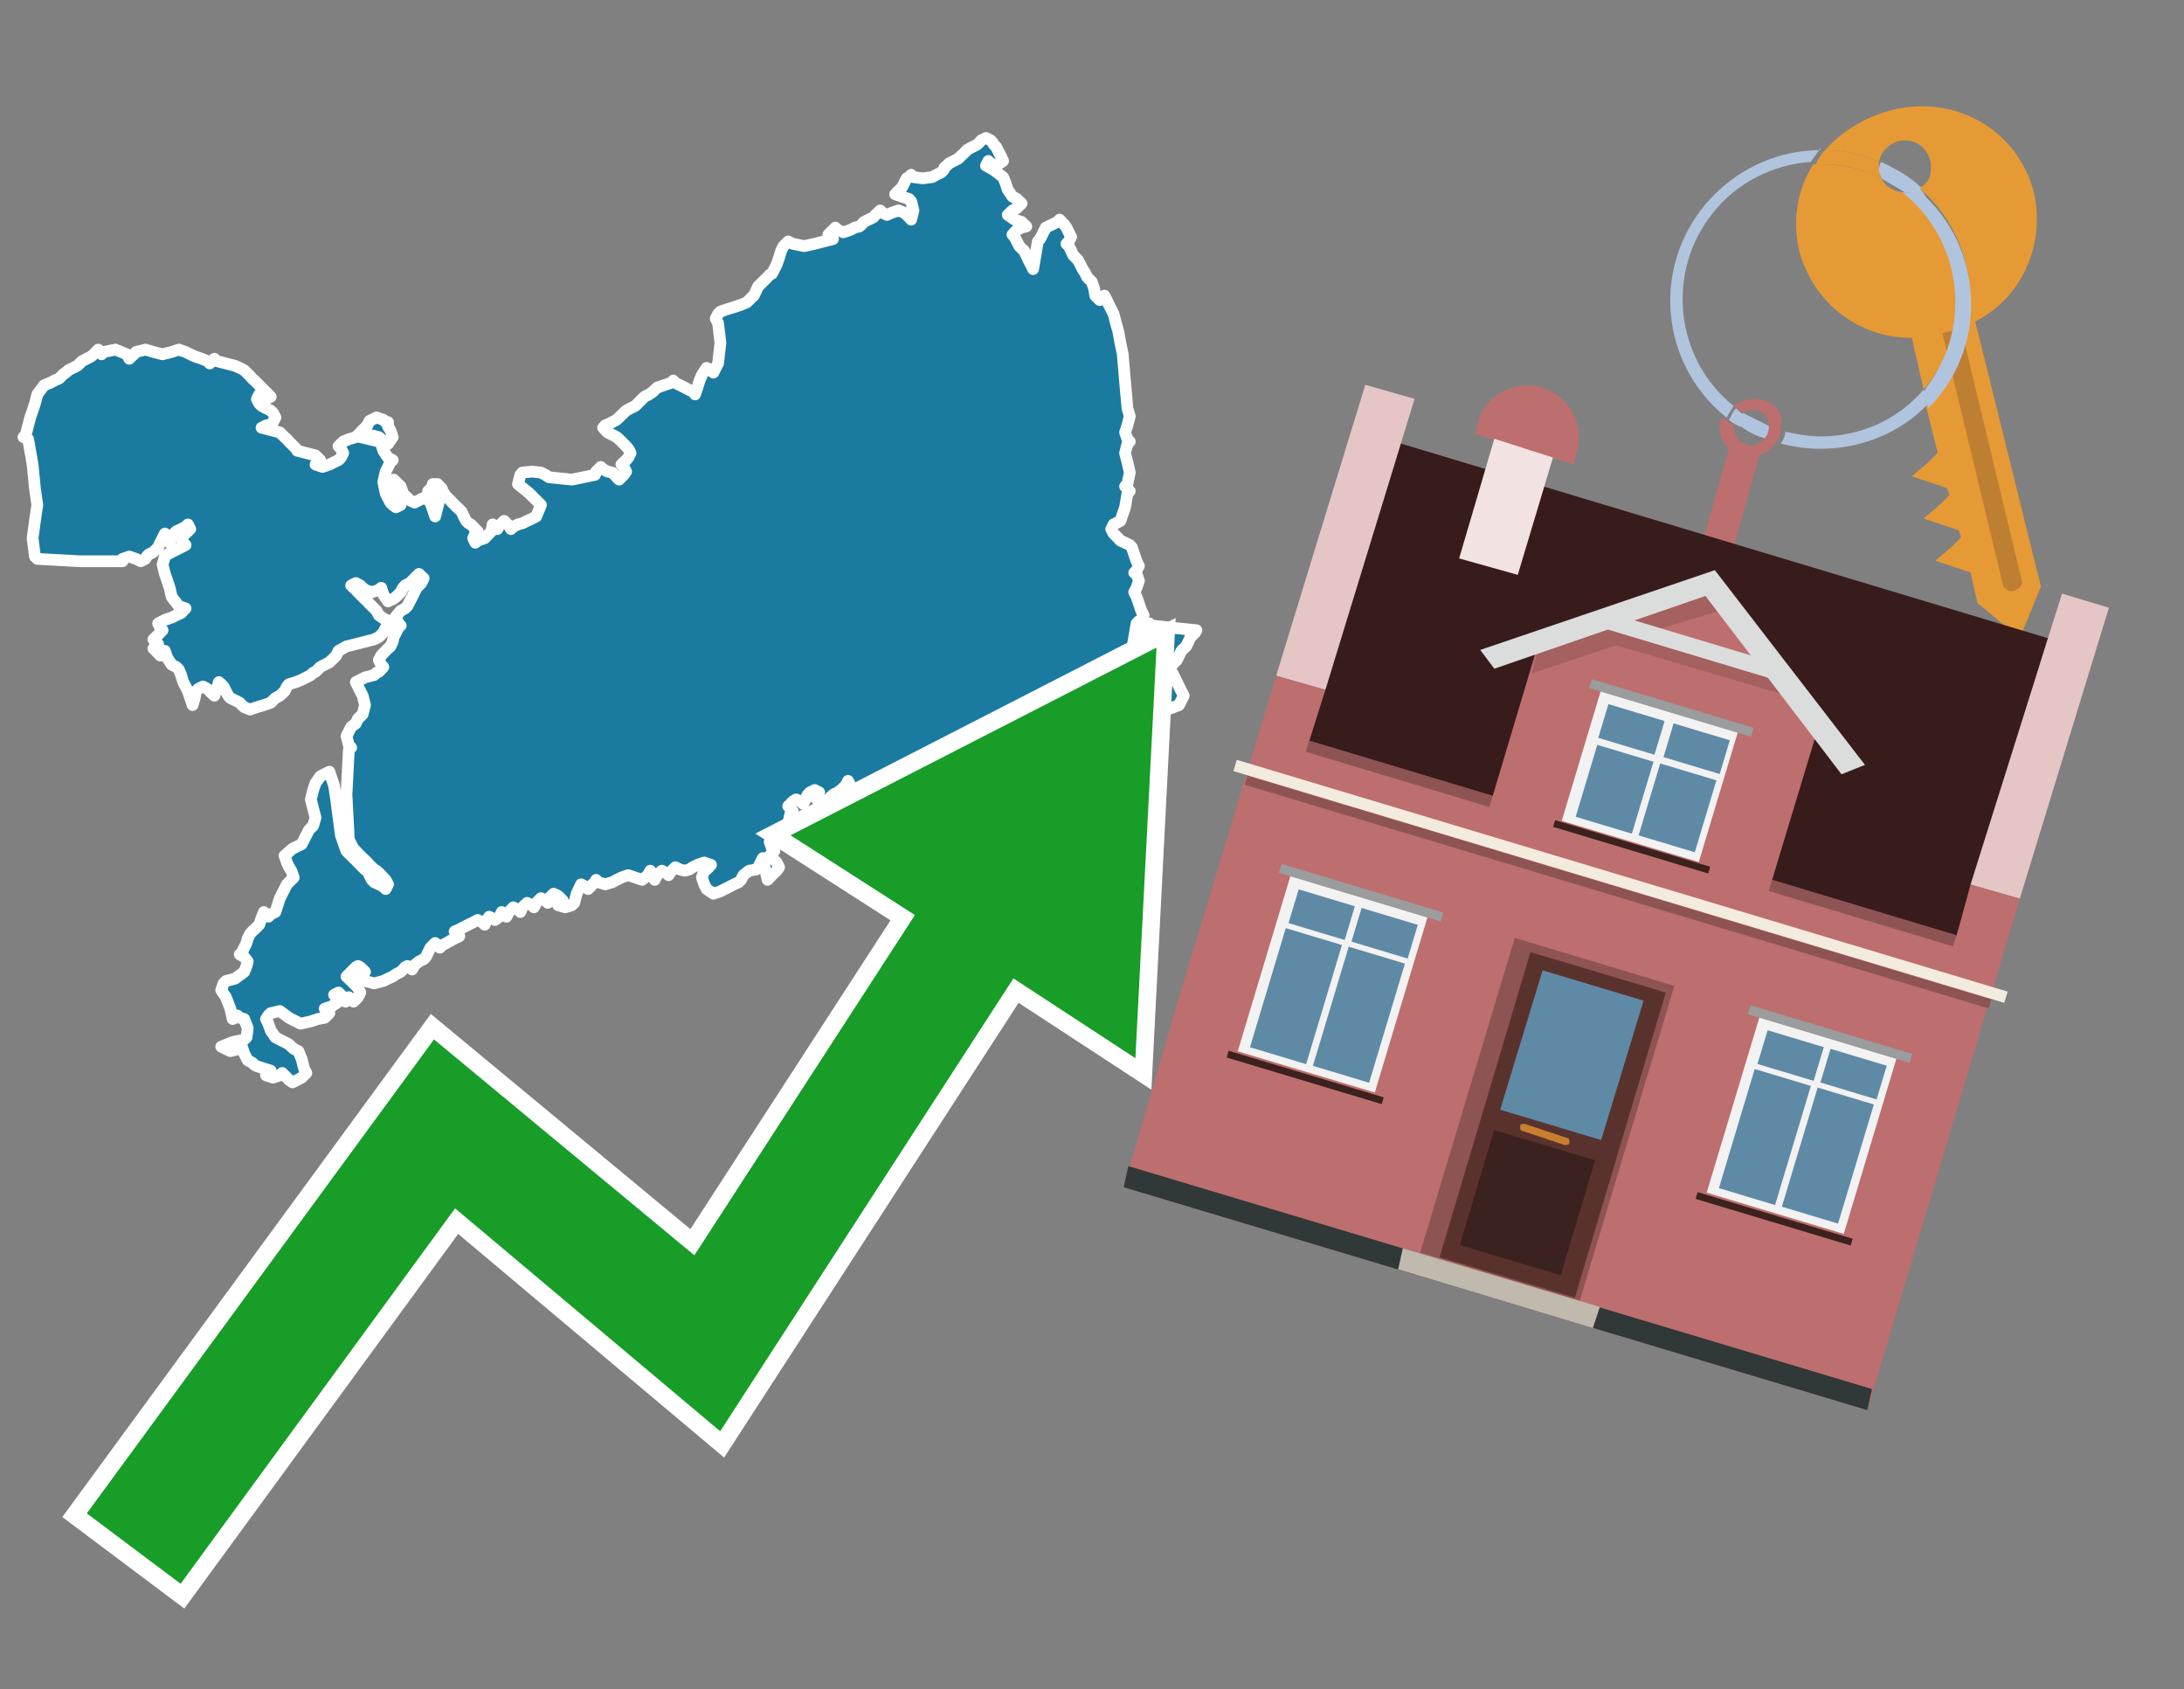 <?xml version="1.0" encoding="utf-8"?>
<!-- Generator: Adobe Illustrator 26.0.3, SVG Export Plug-In . SVG Version: 6.00 Build 0)  -->
<svg version="1.1" id="Text" xmlns="http://www.w3.org/2000/svg" xmlns:xlink="http://www.w3.org/1999/xlink" x="0px" y="0px"
	 width="93.1px" height="72px" viewBox="0 0 93.1 72" style="enable-background:new 0 0 93.1 72;" xml:space="preserve">
<rect x="0" y="0" width="93.1" height="72" fill="#808080" stroke="none"/>
<style type="text/css">
	.st0{fill:#1B7AA0;stroke:#FFFFFF;stroke-width:0.5;stroke-linejoin:round;}
	.st1{fill:none;stroke:#FFFFFF;stroke-width:1.5;stroke-miterlimit:10;}
	.st2{fill:#179D28;}
	.st3{fill:#E69A35;}
	.st4{fill:#B0C4DE;}
	.st5{fill:#BD6E6E;}
	.st6{fill:#BF7F32;}
	.st7{fill-rule:evenodd;clip-rule:evenodd;fill:#381B1B;}
	.st8{fill-rule:evenodd;clip-rule:evenodd;fill:#E5C5C5;}
	.st9{fill-rule:evenodd;clip-rule:evenodd;fill:#BD6E6E;}
	.st10{fill-rule:evenodd;clip-rule:evenodd;fill:#303838;}
	.st11{fill-rule:evenodd;clip-rule:evenodd;fill:#8E5353;}
	.st12{fill-rule:evenodd;clip-rule:evenodd;fill:#F3ECDE;}
	.st13{fill-rule:evenodd;clip-rule:evenodd;fill:#F2E2E2;}
	.st14{fill-rule:evenodd;clip-rule:evenodd;fill:#C0B9AD;}
	.st15{fill:#5A322D;}
	.st16{fill:#5F8AA5;}
	.st17{fill:#3C221E;}
	.st18{fill:#C87E2C;}
	.st19{opacity:0.5;fill-rule:evenodd;clip-rule:evenodd;fill:#8E5353;}
	.st20{fill-rule:evenodd;clip-rule:evenodd;fill:#DBDDDC;}
	.st21{fill-rule:evenodd;clip-rule:evenodd;fill:#F2F2F2;}
	.st22{fill-rule:evenodd;clip-rule:evenodd;fill:#5F8AA5;}
	.st23{fill-rule:evenodd;clip-rule:evenodd;fill:#9B9C9D;}
	.st24{fill-rule:evenodd;clip-rule:evenodd;fill:#3C221E;}
</style>
<path class="st0" d="M3.4,23.92L1.59,23.82L1.49,23.72L1.39,22.94L1.49,22.2L1.59,21.52L1.49,20.83L1.39,19.8L1.2,18.72L1.0,18.63L1.1,18.53L1.2,18.13L1.29,17.79L1.39,17.5L1.49,17.2L1.59,16.81L1.88,16.42L2.13,16.32L2.32,16.22L2.52,16.13L2.62,16.03L2.72,15.93L2.81,15.88L2.91,15.78L3.11,15.68L3.3,15.59L3.4,15.49L3.5,15.39L3.7,15.29L3.89,15.19L3.99,15.1L4.09,15.0L4.19,14.9L4.24,15.0L4.33,15.1L4.43,15.0L4.92,14.9L5.41,15.1L5.51,15.29L5.61,15.19L5.71,15.1L5.8,15.0L6.2,14.9L6.54,15.0L6.93,15.1L7.32,15.0L7.62,14.9L7.91,15.0L8.11,15.1L8.3,15.19L8.6,15.29L8.84,15.39L8.94,15.49L9.04,15.39L9.14,15.29L9.24,15.39L9.63,15.49L10.02,15.59L10.22,15.68L10.41,15.78L10.51,15.88L10.56,15.93L10.66,16.03L10.75,16.13L10.85,16.22L10.95,16.32L11.05,16.42L11.15,16.52L11.25,16.62L11.34,16.71L11.44,16.81L11.54,16.91L11.34,17.01L11.15,16.91L11.05,16.81L10.95,17.01L11.05,17.2L11.15,17.3L11.34,17.4L11.54,17.5L11.64,17.6L11.74,17.79L11.64,17.99L11.54,18.09L11.34,18.13L11.15,18.23L11.54,18.33L11.93,18.43L12.03,18.53L12.13,18.63L12.23,18.72L12.32,18.82L12.42,18.92L12.52,19.02L12.62,19.12L12.67,19.21L13.06,19.31L13.45,19.41L13.55,19.51L13.65,19.61L13.55,19.7L13.45,19.8L13.75,19.9L14.04,19.8L14.24,19.7L14.43,19.61L14.53,19.51L14.63,19.31L14.53,19.12L14.43,19.02L14.53,18.92L14.63,18.82L14.87,18.72L15.17,18.63L15.26,18.53L15.36,18.63L15.75,18.72L16.15,18.82L16.25,18.92L16.34,19.21L16.54,19.51L16.74,19.61L16.64,19.7L16.54,19.9L16.44,20.1L16.34,20.54L16.44,21.03L16.54,21.22L16.64,21.42L16.74,21.52L16.88,21.62L17.08,21.52L16.98,21.42L16.88,21.32L16.78,21.22L16.74,21.03L16.64,20.83L16.54,20.63L16.78,20.44L17.08,20.73L17.18,21.03L17.27,21.13L17.37,21.22L17.47,21.32L17.67,21.42L17.86,21.32L18.06,21.22L18.25,21.32L18.35,21.42L18.45,21.71L18.55,22.01L18.65,21.62L18.75,21.22L18.84,21.13L18.94,21.03L18.99,21.13L19.09,21.22L19.19,21.32L19.28,21.42L19.38,21.52L19.48,21.62L19.58,21.71L19.68,21.81L19.77,22.01L19.87,22.2L19.97,22.3L20.07,22.35L20.17,22.45L20.26,22.55L20.36,22.64L20.26,22.74L20.17,22.94L20.26,23.13L20.36,23.04L20.66,22.94L20.95,22.64L21.0,22.35L21.1,22.45L21.2,22.55L21.29,22.4L21.49,22.2L21.69,22.4L21.78,22.55L21.88,22.45L22.08,22.35L22.27,22.3L22.47,22.2L22.67,22.11L22.86,22.01L23.06,21.52L22.57,21.03L22.08,20.63L22.18,20.24L22.27,20.14L22.67,20.1L23.06,20.14L23.25,20.24L23.4,20.34L24.38,20.44L25.36,20.24L25.41,20.1L25.51,20.0L25.61,19.9L25.71,20.0L25.9,20.1L26.1,20.14L26.2,20.24L26.29,20.34L26.39,20.44L26.49,20.34L26.59,20.24L26.69,20.1L26.59,19.9L26.49,19.8L26.59,19.7L26.69,19.61L26.78,19.51L26.88,19.31L26.78,19.12L26.69,19.02L26.59,18.92L26.49,18.82L26.39,18.72L26.29,18.63L26.1,18.53L25.9,18.43L25.8,18.33L25.71,18.23L25.8,18.13L25.9,18.09L26.1,17.99L26.29,17.89L26.39,17.79L26.49,17.69L26.59,17.6L26.69,17.5L26.88,17.4L27.08,17.3L27.18,17.2L27.27,17.11L27.37,17.01L27.47,16.91L27.67,16.81L27.81,16.71L27.91,16.62L28.01,16.52L28.3,16.42L28.6,16.32L28.7,16.22L28.79,16.32L28.99,16.42L29.19,16.52L29.38,16.62L29.58,16.71L29.63,16.81L29.73,16.52L29.82,16.22L29.92,15.98L30.12,15.68L30.31,15.78L30.41,15.88L30.51,15.68L30.61,15.49L30.71,14.61L30.61,13.77L30.51,13.58L30.61,13.38L30.71,13.28L31.0,13.18L31.29,13.09L31.59,12.99L31.83,12.89L31.93,12.79L32.03,12.69L32.13,12.6L32.23,12.4L32.32,12.2L32.42,12.11L32.52,12.01L32.62,11.91L32.72,11.81L32.81,11.71L32.91,11.66L33.01,11.47L33.11,11.27L33.21,10.98L33.3,10.68L33.4,10.49L33.6,10.29L33.79,10.39L34.28,10.49L34.73,10.39L35.12,10.29L35.51,10.19L35.41,10.1L35.31,10.0L35.41,9.9L35.51,9.8L35.61,9.7L35.71,9.8L35.95,9.9L36.25,9.8L36.44,9.7L36.64,9.65L36.74,9.56L36.83,9.46L37.03,9.36L37.23,9.26L37.32,9.16L37.42,9.07L37.52,8.97L37.62,9.07L37.81,9.16L38.01,9.07L38.3,8.97L38.55,9.07L38.65,9.16L38.75,9.26L38.84,9.36L38.94,8.97L38.84,8.58L38.75,8.48L38.45,8.38L38.16,8.28L38.25,8.18L38.35,8.09L38.45,7.99L38.55,7.79L38.65,7.6L38.75,7.55L38.84,7.45L38.94,7.55L39.33,7.6L39.73,7.55L39.92,7.45L40.12,7.35L40.22,7.25L40.26,7.15L40.36,7.06L40.46,6.96L40.66,6.86L40.85,6.76L40.95,6.66L41.05,6.57L41.15,6.47L41.25,6.37L41.44,6.27L41.64,6.17L41.74,6.08L41.83,5.98L42.03,5.88L42.23,5.98L42.32,6.08L42.37,6.17L42.47,6.27L42.57,6.47L42.67,6.66L42.76,6.86L42.47,7.06L42.23,6.96L42.13,6.86L42.03,7.06L42.37,7.25L42.76,7.55L42.86,7.79L42.96,8.09L43.16,8.38L43.35,8.48L43.45,8.58L43.55,8.67L43.45,8.77L43.35,8.87L43.16,8.97L42.96,9.16L43.25,9.36L43.55,9.46L43.65,9.56L43.75,9.65L43.55,9.7L43.35,9.8L43.25,9.9L43.16,10.0L43.25,10.1L43.35,10.29L43.45,10.49L43.55,10.59L43.65,10.68L43.75,10.88L43.84,11.08L43.94,11.27L44.04,11.47L44.14,10.88L44.24,10.29L44.33,10.19L44.38,10.1L44.48,9.9L44.58,9.7L44.68,9.65L44.87,9.56L45.07,9.46L45.17,9.36L45.26,9.46L45.36,9.56L45.46,9.7L45.56,9.9L45.66,10.1L45.56,10.29L45.46,10.39L45.56,10.49L45.66,10.68L45.75,10.88L45.85,10.98L45.95,11.08L46.05,11.27L46.15,11.47L46.25,11.62L46.34,11.81L46.44,11.91L46.54,12.01L46.64,12.3L46.69,12.6L46.78,12.69L46.88,12.79L46.98,12.69L47.08,12.6L47.18,12.79L47.27,12.99L47.37,13.18L47.47,13.38L47.57,13.77L47.67,14.12L47.76,14.61L47.86,15.1L47.96,16.27L48.06,17.4L48.16,17.74L48.06,18.13L47.96,18.43L48.06,18.72L48.16,18.82L48.06,18.92L47.96,19.31L48.06,19.7L48.16,20.14L48.06,20.63L47.96,20.73L48.06,20.83L48.16,20.93L48.06,21.03L47.96,21.62L47.76,22.2L47.57,22.3L47.47,22.35L47.37,22.55L47.47,22.74L47.57,22.84L47.67,22.94L47.76,23.04L47.96,23.13L48.16,23.23L48.25,23.33L48.35,23.63L48.45,23.92L48.55,24.12L48.45,24.31L48.35,24.41L48.45,24.46L48.55,24.75L48.45,25.05L48.35,25.24L48.45,25.44L48.55,25.73L48.65,26.03L48.75,26.22L48.65,26.42L48.55,26.47L48.45,26.57L48.35,27.15L48.25,27.74L48.16,27.84L48.25,27.94L48.35,28.04L48.25,28.13L48.16,28.33L48.06,28.53L47.96,28.63L48.06,28.67L48.16,28.77L48.25,28.87L48.35,28.97L48.45,29.07L48.55,28.67L48.65,28.33L48.75,27.74L48.79,27.15L48.89,26.86L48.99,26.57L49.09,26.66L50.02,26.76L51.0,26.86L50.95,26.96L50.85,27.06L50.75,27.15L50.66,27.35L50.56,27.55L50.46,27.64L50.36,27.74L50.26,27.94L50.17,28.13L50.07,28.23L49.97,28.33L49.87,28.53L49.97,28.67L50.07,28.87L50.17,29.07L50.26,29.26L50.36,29.46L50.46,29.65L50.36,29.85L50.26,30.05L49.77,30.24L49.28,30.14L49.09,30.05L48.89,29.95L48.7,29.85L48.55,29.65L48.45,29.46L48.35,29.36L48.25,29.26L48.16,29.16L48.06,29.07L47.96,29.26L47.86,29.46L47.76,29.65L47.67,29.85L47.57,29.95L47.47,30.05L47.37,30.14L47.27,30.24L47.18,30.34L47.08,30.44L46.98,30.59L46.88,30.78L46.78,30.68L46.69,30.63L46.64,30.68L46.54,30.78L46.44,30.98L46.34,31.17L46.25,31.08L46.15,30.98L46.05,30.83L45.95,30.63L45.85,30.93L45.75,31.17L45.66,31.37L45.56,31.57L45.46,31.47L45.36,31.37L45.26,31.57L45.17,31.76L45.07,31.66L44.97,31.57L44.87,31.76L44.77,31.96L44.68,31.86L44.58,31.76L44.48,31.86L44.38,31.96L44.33,32.06L44.24,32.15L44.14,32.06L44.04,31.96L43.94,32.06L43.84,32.15L43.75,32.25L43.65,32.35L43.55,32.25L43.45,32.15L43.35,32.25L43.25,32.35L43.16,32.45L42.96,32.55L42.76,32.45L42.37,32.35L42.03,32.55L41.83,32.74L41.64,32.64L41.44,32.55L41.25,32.69L40.85,32.89L40.46,32.84L39.82,32.74L39.14,32.84L38.94,32.89L38.75,32.99L38.65,33.09L38.55,33.18L38.45,33.28L38.35,33.48L38.11,33.67L37.81,33.77L37.62,33.87L37.42,33.97L37.13,34.07L36.83,33.97L36.74,33.87L36.64,33.77L36.44,33.67L36.25,33.48L36.15,33.28L36.05,33.48L35.85,33.67L35.71,33.77L35.51,33.87L35.31,34.07L35.12,34.26L34.92,34.16L34.82,34.07L34.73,33.97L34.82,33.87L34.92,33.77L34.73,33.67L34.53,33.77L34.43,33.87L34.33,34.07L34.24,34.26L34.14,34.16L33.94,34.07L33.79,34.16L33.7,34.26L33.6,34.36L33.7,34.46L33.79,34.56L33.7,34.65L33.6,35.1L33.5,35.59L33.4,35.49L33.3,35.39L33.21,35.49L33.01,35.59L32.81,35.88L32.91,36.17L33.01,36.27L32.91,36.37L32.81,36.47L32.91,36.57L33.01,36.66L33.11,36.76L33.21,36.96L33.11,37.11L33.01,37.2L32.91,37.3L32.81,37.4L32.72,37.5L32.62,37.06L32.52,36.57L32.42,36.76L32.32,36.96L32.23,37.06L31.93,37.11L31.69,37.3L31.59,37.5L31.49,37.6L31.29,37.69L31.1,37.79L30.9,37.89L30.71,37.99L30.41,38.09L30.12,37.89L30.02,37.69L29.92,37.4L30.02,37.11L30.12,37.06L30.22,36.96L30.31,36.86L30.02,36.76L29.73,36.86L29.53,36.96L29.38,37.06L29.19,37.11L28.99,37.06L28.79,36.96L28.6,37.15L28.5,37.3L28.4,37.2L28.21,37.11L28.01,37.3L27.91,37.5L27.81,37.3L27.72,37.11L27.62,37.3L27.37,37.5L27.08,37.4L26.78,37.3L26.49,37.4L26.29,37.5L26.1,37.6L25.8,37.69L25.51,37.6L25.41,37.5L25.36,37.6L25.26,37.69L25.17,37.79L25.07,37.89L24.97,37.79L24.77,37.69L24.58,38.09L24.48,38.48L24.38,38.58L24.09,38.67L23.79,38.58L23.89,38.48L23.99,38.38L23.89,38.28L23.79,38.18L23.6,38.09L23.4,38.28L23.35,38.48L23.25,38.38L23.06,38.28L22.86,38.48L22.76,38.67L22.67,38.58L22.47,38.48L22.27,38.67L22.18,38.87L22.08,38.77L21.88,38.67L21.69,38.87L21.59,39.07L21.49,38.97L21.39,38.87L21.29,39.07L21.1,39.21L20.95,39.12L20.85,39.07L20.75,39.21L20.66,39.41L20.56,39.31L20.36,39.21L20.17,39.31L19.97,39.41L19.77,39.51L19.58,39.61L19.38,39.7L19.48,39.8L19.58,39.9L19.38,40.0L19.19,40.1L19.04,40.19L18.84,40.29L18.75,40.39L18.65,40.29L18.55,40.19L18.45,40.29L18.35,40.39L18.25,40.59L18.16,40.78L18.06,40.88L17.86,40.98L17.67,41.13L17.57,41.32L17.47,41.22L17.37,41.17L17.27,41.22L17.18,41.32L17.08,41.42L16.88,41.52L16.74,41.62L16.54,41.71L16.34,41.81L15.95,41.91L15.56,41.81L15.46,41.71L15.36,41.62L15.46,41.52L15.56,41.42L15.46,41.32L15.36,41.22L15.26,41.17L15.17,41.22L15.07,41.32L14.97,41.42L14.87,41.52L14.77,41.62L14.87,41.71L14.97,41.81L15.07,41.91L15.17,42.01L15.26,42.11L15.36,42.3L15.26,42.5L15.17,42.6L15.07,42.69L14.97,42.6L14.87,42.5L14.77,42.6L14.73,42.69L14.63,42.5L14.43,42.3L14.24,42.4L14.33,42.5L14.43,42.69L14.14,42.89L13.84,42.99L13.94,43.09L14.04,43.18L13.94,43.28L13.84,43.38L13.55,43.43L13.25,43.53L12.81,43.63L12.32,43.38L11.93,43.09L11.54,43.18L11.44,43.28L11.34,43.43L11.44,43.63L11.54,43.92L11.74,44.21L11.93,44.31L12.13,44.41L12.32,44.51L12.42,44.61L12.52,44.7L12.72,44.8L12.86,45.14L12.96,45.54L13.06,45.73L12.86,45.93L12.67,46.03L12.47,46.13L12.32,46.03L12.23,45.93L12.13,45.83L12.03,45.73L11.93,45.83L11.64,45.93L11.34,45.83L11.44,45.73L11.54,45.63L11.25,45.54L10.95,45.44L10.85,45.39L10.75,45.29L10.56,45.19L10.41,44.9L10.31,44.61L10.22,44.7L9.82,44.8L9.43,44.61L9.92,44.41L10.41,44.31L10.51,44.21L10.56,43.82L10.41,43.43L10.22,43.38L10.12,43.28L10.02,43.38L9.92,43.43L9.82,42.99L9.63,42.5L9.43,42.2L9.53,41.91L9.63,41.81L10.02,41.71L10.41,41.42L10.51,41.17L10.56,40.98L10.41,40.78L10.22,40.68L10.31,40.59L10.41,40.39L10.51,40.19L10.56,40.0L10.66,39.8L10.75,39.7L10.85,39.61L10.95,39.51L11.05,39.41L11.15,39.12L11.25,38.87L11.34,38.97L11.44,39.07L11.54,38.97L11.74,38.87L11.93,38.28L12.23,37.69L12.52,37.4L12.42,37.11L12.32,36.96L12.23,36.76L12.13,36.47L12.47,36.17L12.86,35.98L12.96,35.78L13.06,35.59L13.16,35.39L13.25,35.29L13.35,35.19L13.45,34.85L13.35,34.46L13.25,34.07L13.35,33.67L13.45,33.38L13.65,33.09L13.84,32.99L14.04,32.89L14.24,33.48L14.33,34.07L14.43,34.85L14.53,35.59L14.63,35.88L14.73,36.17L14.77,36.27L14.87,36.37L14.97,36.47L15.07,36.57L15.17,36.66L15.26,36.76L15.36,36.86L15.46,36.96L15.56,37.06L15.66,37.11L15.75,37.3L15.85,37.5L15.95,37.6L16.15,37.69L16.34,37.79L16.44,37.89L16.54,37.69L16.44,37.5L16.34,37.4L16.25,37.3L16.15,37.2L16.05,37.11L15.95,37.06L15.85,36.96L15.75,36.86L15.66,36.76L15.56,36.66L15.46,36.57L15.36,36.47L15.26,36.37L15.17,36.27L15.07,36.17L14.97,35.98L14.87,35.78L14.77,33.87L14.87,31.96L14.97,31.86L14.87,31.76L14.77,31.37L14.97,30.98L15.17,30.83L15.26,30.63L15.36,30.54L15.46,30.44L15.56,30.05L15.46,29.65L15.36,29.46L15.26,29.26L15.17,29.07L15.56,28.87L15.95,28.77L16.05,28.67L16.15,28.63L16.25,28.53L16.34,28.43L16.25,28.33L16.15,28.13L16.25,27.94L16.34,27.84L16.44,27.74L16.54,27.64L16.64,27.55L16.74,27.35L16.78,27.15L16.88,26.96L16.98,26.76L17.08,26.66L16.98,26.57L16.88,26.27L17.08,26.03L17.27,25.93L17.37,25.83L17.47,25.63L17.57,25.44L17.67,25.24L17.76,25.05L17.86,24.95L17.96,24.85L18.06,24.65L17.86,24.46L17.67,24.65L17.47,24.85L17.27,24.95L17.18,25.05L17.08,25.24L16.88,25.44L16.74,25.54L16.54,25.63L16.34,25.34L16.25,25.05L16.15,25.14L15.85,25.24L15.56,25.14L15.46,25.05L15.36,24.95L15.17,24.85L14.97,24.95L15.07,25.05L15.17,25.14L15.26,25.24L15.36,25.34L15.46,25.44L15.56,25.54L15.66,25.63L15.75,25.73L15.85,25.83L15.95,25.93L16.05,26.03L16.15,26.22L16.44,26.42L16.74,26.47L16.64,26.57L16.54,26.66L16.44,26.76L16.34,26.96L16.15,27.15L15.95,27.25L15.56,27.35L15.17,27.45L14.77,27.55L14.43,27.74L14.33,27.94L14.24,28.04L14.14,28.13L14.04,28.23L13.84,28.33L13.65,28.43L13.55,28.53L13.45,28.63L13.35,28.67L13.25,28.77L13.06,28.87L12.86,28.97L12.62,29.07L12.32,29.16L12.23,29.26L12.13,29.46L11.93,29.65L11.74,29.75L11.64,29.85L11.54,29.95L11.25,30.05L10.95,30.14L10.66,30.24L10.41,30.14L10.31,30.05L10.22,29.95L10.02,29.85L9.82,29.75L9.73,29.65L9.63,29.46L9.53,29.26L9.43,29.16L9.33,29.07L9.24,29.36L9.14,29.65L9.04,29.56L8.94,29.46L8.84,29.36L8.65,29.26L8.45,29.36L8.35,29.46L8.3,29.75L8.21,30.05L8.11,29.75L8.01,29.46L7.91,29.26L7.81,29.07L7.72,28.77L7.62,28.53L7.52,28.43L7.32,28.33L7.13,28.04L7.03,27.74L6.93,27.84L6.83,27.94L6.74,27.84L6.64,27.74L6.54,27.64L6.64,27.55L6.74,27.45L6.64,27.35L6.54,27.25L6.64,27.15L6.74,27.06L6.83,26.96L6.93,26.86L6.83,26.76L6.74,26.57L7.03,26.42L7.32,26.32L7.52,26.22L7.72,26.13L7.81,26.03L7.91,25.93L7.62,25.83L7.32,25.44L7.23,25.05L7.13,24.75L7.03,24.46L6.93,24.07L7.03,23.72L7.13,23.63L7.32,23.53L7.52,23.43L7.72,23.33L7.91,23.23L7.81,23.13L7.72,22.94L7.91,22.74L8.11,22.55L8.01,22.35L7.91,22.45L7.72,22.55L7.52,22.64L7.42,22.74L7.32,22.94L7.23,23.13L7.13,22.94L7.03,22.74L6.93,22.94L6.83,23.13L6.74,23.33L6.54,23.53L6.34,23.63L6.25,23.72L6.2,23.82L6.0,23.92L5.8,23.82L5.51,23.72L5.22,23.82L5.22,23.92ZM18.65,20.63L18.84,20.83L18.55,21.03L18.25,20.93L18.35,20.83L18.45,20.73L18.45,20.63ZM16.54,18.18L16.64,18.33L16.74,18.63L16.54,18.92L16.34,18.82L16.25,18.72L16.15,18.63L15.75,18.53L15.36,18.43L15.46,18.33L15.56,18.23L15.66,18.13L15.75,17.94L16.05,17.79L16.34,17.89L16.44,17.99L16.54,17.99Z"/>
<polygon class="st1" points="49.3,27.6 33.7,35.6 39,39 29.6,53.5 18.5,44.3 3.7,64.5 7.7,67.5 19.4,51.5 30.7,61 43.2,41.7 
	48.4,45.1 "/>
<polygon class="st2" points="49.3,27.6 33.7,35.6 39,39 29.6,53.5 18.5,44.3 3.7,64.5 7.7,67.5 19.4,51.5 30.7,61 43.2,41.7 
	48.4,45.1 "/>
<path class="st3" d="M80.2,7.6c0-0.1-0.1-0.2-0.1-0.3c0-0.1,0-0.3,0-0.4c-0.7-0.3-1.5-0.5-2.3-0.5c-0.2,0.2-0.3,0.4-0.4,0.6
	c0.1,0,0.2,0,0.3,0C78.5,7,79.4,7.2,80.2,7.6z"/>
<path class="st4" d="M77.6,6.4c-3.5,0-6.4,2.9-6.4,6.4c0,2,0.9,3.8,2.4,5c0.1-0.2,0.2-0.3,0.3-0.5c-2.5-2-2.9-5.7-0.9-8.2
	c1-1.3,2.6-2.1,4.2-2.2c0.1-0.2,0.3-0.4,0.4-0.6V6.4z"/>
<path class="st3" d="M84.2,13.7c2-1,3-3.3,2.5-5.5C86,5.5,83.3,4,80.6,4.7c-1.1,0.3-2.1,0.9-2.8,1.7c0.8,0,1.6,0.2,2.3,0.5
	c0.1-0.6,0.7-1,1.3-0.9c0.6,0.1,1,0.7,0.9,1.3c0,0.3-0.2,0.6-0.5,0.7c2.7,2.3,2.9,6.4,0.6,9c-0.1,0.1-0.2,0.2-0.3,0.3l0.5,2
	l-0.4,0.4l-0.7,0.6l0.9,0.3l0.6,0.2l0.1,0.3l-0.4,0.4L82,22.1l0.9,0.3l0.6,0.2l0.1,0.3l-0.4,0.4l-0.7,0.6l0.9,0.3l0.6,0.2l0.3,1.3
	l1.8,1.5L87,25L84.2,13.7z"/>
<path class="st3" d="M81.2,8.2c-0.4,0-0.8-0.2-1-0.6C79.4,7.2,78.5,7,77.6,7c-0.1,0-0.2,0-0.3,0c-0.7,1.1-0.9,2.4-0.6,3.7
	c0.6,2.2,2.5,3.7,4.8,3.7l0.5,2.2c2.1-2.4,1.9-6.1-0.6-8.2C81.3,8.3,81.2,8.3,81.2,8.2z"/>
<path class="st4" d="M74.1,18.1c0.4,0.3,0.8,0.5,1.2,0.6c0.1-0.1,0.2-0.3,0.2-0.5l0,0c-0.4-0.2-0.8-0.4-1.2-0.6
	C74.2,17.8,74.1,17.9,74.1,18.1z"/>
<path class="st4" d="M74.4,17.7c-0.2-0.1-0.3-0.2-0.4-0.3c-0.1,0.1-0.2,0.3-0.3,0.5c0.1,0.1,0.3,0.2,0.5,0.3
	C74.1,17.9,74.2,17.8,74.4,17.7z"/>
<path class="st5" d="M74.8,17c-0.3,0-0.6,0.1-0.9,0.3c0.1,0.1,0.3,0.2,0.4,0.3c0.3-0.2,0.8-0.2,1,0.2c0.1,0.1,0.1,0.3,0.1,0.4l0,0
	c0,0.4-0.3,0.7-0.7,0.8c-0.4,0-0.7-0.3-0.8-0.7c0,0,0,0,0-0.1v-0.1c-0.2-0.1-0.3-0.2-0.5-0.3c-0.2,0.4-0.1,1,0.3,1.3l-1.2,4.3
	l1.3,0.3l1.2-4.3c0.3-0.1,0.5-0.3,0.7-0.5c0.1-0.2,0.2-0.3,0.2-0.5c0-0.1,0-0.1,0-0.2C76.1,17.5,75.5,17,74.8,17z"/>
<path class="st6" d="M86,25.1l-0.2,0.1c-0.2,0-0.3-0.1-0.4-0.2l0,0l-2.6-10.8l0.8-0.2l2.6,10.8C86.2,24.9,86.1,25.1,86,25.1L86,25.1
	z"/>
<path class="st4" d="M80.1,7.3c0,0.1,0.1,0.2,0.1,0.3c0.3,0.2,0.7,0.4,1,0.6c0.1,0,0.2,0,0.3,0c0.1,0,0.3-0.1,0.4-0.2
	c-0.5-0.5-1.1-0.8-1.7-1.1C80.1,7,80.1,7.2,80.1,7.3z"/>
<path class="st4" d="M77.6,18.6c-0.5,0-1-0.1-1.5-0.2c0,0.2-0.1,0.4-0.2,0.5c2.2,0.6,4.7,0,6.3-1.7L82,16.6
	C80.9,17.9,79.3,18.6,77.6,18.6z"/>
<path class="st4" d="M81.8,8c-0.1,0.1-0.2,0.1-0.4,0.2c-0.1,0-0.2,0-0.3,0c2.5,2,3,5.6,1.1,8.2c-0.1,0.1-0.1,0.2-0.2,0.3l0.2,0.7
	c2.5-2.5,2.4-6.6-0.1-9C82,8.2,81.9,8.1,81.8,8L81.8,8z"/>
<g>
	<polygon class="st7" points="55.8,31.6 83.4,39.9 87.3,27.2 59.7,18.9 55.8,31.6 	"/>
	<polygon class="st8" points="54.4,28.8 56.5,29.4 60.3,17 58.2,16.4 54.4,28.8 	"/>
	<polygon class="st8" points="84,37.7 86.1,38.3 89.9,25.9 87.9,25.3 84,37.7 	"/>
	<polygon class="st9" points="50.2,42.7 54.4,28.8 56.5,29.4 55.8,31.6 83.4,39.9 84,37.7 86.1,38.3 79.6,60.1 47.9,50.6 	"/>
	<polygon class="st10" points="47.9,50.6 48.1,49.7 79.8,59.2 79.6,60.1 47.9,50.6 	"/>
	
		<rect x="55.1" y="35.8" transform="matrix(-0.958 -0.288 0.288 -0.958 125.727 90.499)" class="st11" width="28.8" height="0.5"/>
	<path class="st9" d="M67.2,19.3l-0.1,0.5l-4.2-1.3L63,18c0.3-1.2,1.6-1.8,2.7-1.5l0,0C66.9,16.9,67.6,18.1,67.2,19.3z"/>
	
		<rect x="51.9" y="37.3" transform="matrix(0.958 0.288 -0.288 0.958 13.744 -18.297)" class="st12" width="34.3" height="0.5"/>
	
		<rect x="52.4" y="37.8" transform="matrix(0.958 0.288 -0.288 0.958 13.863 -18.242)" class="st11" width="33.1" height="0.4"/>
	<polygon class="st13" points="63.7,18.7 66.2,19.5 64.7,24.5 62.2,23.8 63.7,18.7 	"/>
	<g>
		<polygon class="st14" points="59.6,54.1 59.8,53.2 68.2,55.7 67.9,56.6 59.6,54.1 		"/>
		<g>
			
				<rect x="62.5" y="40.7" transform="matrix(-0.958 -0.288 0.288 -0.958 115.496 112.421)" class="st11" width="7.1" height="14"/>
			<g transform="matrix( 0.861, 0, 0, 0.861, 2148,666.7) ">
				<g>
					<g>
						<g id="Symbol_9_0_Layer2_0_MEMBER_8_MEMBER_12_MEMBER_0_FILL_00000068661617136642869190000009105610180127818117_">
							<path class="st15" d="M-2412.3-725.2l-6.7-2l-4.5,15.1l6.7,2L-2412.3-725.2z"/>
						</g>
					</g>
				</g>
			</g>
			<g transform="matrix( 0.861, 0, 0, 0.861, 2148,666.7) ">
				<g>
					<g id="Symbol_9_0_Layer2_0_MEMBER_8_MEMBER_12_MEMBER_1_MEMBER_1_FILL_00000096743352124702272400000008959002060142450612_">
						<path class="st16" d="M-2418.4-726.3l-2.1,6.9l5,1.5l2.1-6.9L-2418.4-726.3z"/>
					</g>
				</g>
			</g>
			<g transform="matrix( 0.861, 0, 0, 0.861, 2148,666.7) ">
				<g>
					<g id="Symbol_9_0_Layer2_0_MEMBER_8_MEMBER_12_MEMBER_1_MEMBER_1_FILL_00000002379219367519206220000006020086178066684857_">
						<path class="st17" d="M-2420.8-718.4l-1.7,5.7l5,1.5l1.7-5.7L-2420.8-718.4z"/>
					</g>
				</g>
			</g>
			<path class="st18" d="M66.8,48.5l-1.8-0.6c-0.1,0-0.2,0-0.2,0.1l0,0c0,0.1,0,0.2,0.1,0.2l1.8,0.6c0.1,0,0.2,0,0.2-0.1l0,0
				C66.9,48.6,66.9,48.5,66.8,48.5z"/>
		</g>
	</g>
	<polygon class="st9" points="63.4,34.7 75.3,38.3 77.6,30.7 72.9,24.8 65.7,27 	"/>
	<path class="st19" d="M65.6,27.5l1.5-0.5l0,0l0,0l5.9-2l0.4,1L70.1,27c2.1,0.6,5.9,1.8,6,1.8l0.6,1l-7.8-2.3l-3.6,1.2L65.6,27.5z"
		/>
	<polygon class="st20" points="63.1,27.7 73.1,24.3 73.1,24.3 73.1,24.3 79.5,32.6 78.5,33 72.7,25.4 63.7,28.5 	"/>
	
		<rect x="68.2" y="27.2" transform="matrix(-0.958 -0.288 0.288 -0.958 132.968 74.613)" class="st20" width="7.6" height="0.7"/>
	<g>
		
			<rect x="73.8" y="44.1" transform="matrix(-0.958 -0.288 0.288 -0.958 136.596 116.09)" class="st21" width="6.1" height="7.8"/>
		<g>
			<g>
				
					<rect x="72.6" y="47.2" transform="matrix(0.288 -0.958 0.958 0.288 7.147 106.596)" class="st22" width="5.3" height="2.5"/>
			</g>
			<g>
				
					<rect x="75.5" y="43.7" transform="matrix(0.288 -0.958 0.958 0.288 11.309 105.089)" class="st22" width="1.5" height="2.5"/>
			</g>
		</g>
		<g>
			<g>
				<rect x="75.3" y="48" transform="matrix(0.288 -0.958 0.958 0.288 8.287 109.743)" class="st22" width="5.3" height="2.5"/>
			</g>
			<g>
				
					<rect x="78.2" y="44.5" transform="matrix(0.288 -0.958 0.958 0.288 12.448 108.237)" class="st22" width="1.5" height="2.5"/>
			</g>
		</g>
		
			<rect x="74.4" y="43.8" transform="matrix(-0.958 -0.288 0.288 -0.958 140.065 108.687)" class="st23" width="7.2" height="0.4"/>
		
			<rect x="72.2" y="51.7" transform="matrix(-0.958 -0.288 0.288 -0.958 133.169 123.406)" class="st24" width="6.9" height="0.3"/>
	</g>
	<g>
		
			<rect x="53.8" y="38.1" transform="matrix(-0.958 -0.288 0.288 -0.958 99.173 98.557)" class="st21" width="6.1" height="7.8"/>
		<g>
			<g>
				
					<rect x="52.6" y="41.2" transform="matrix(0.288 -0.958 0.958 0.288 -1.335 83.159)" class="st22" width="5.3" height="2.5"/>
			</g>
			<g>
				
					<rect x="55.5" y="37.7" transform="matrix(0.288 -0.958 0.958 0.288 2.827 81.653)" class="st22" width="1.5" height="2.5"/>
			</g>
		</g>
		<g>
			<g>
				<rect x="55.3" y="42" transform="matrix(0.288 -0.958 0.958 0.288 -0.195 86.307)" class="st22" width="5.3" height="2.5"/>
			</g>
			<g>
				
					<rect x="58.2" y="38.5" transform="matrix(0.288 -0.958 0.958 0.288 3.966 84.801)" class="st22" width="1.5" height="2.5"/>
			</g>
		</g>
		
			<rect x="54.4" y="37.8" transform="matrix(-0.958 -0.288 0.288 -0.958 102.642 91.154)" class="st23" width="7.2" height="0.4"/>
		
			<rect x="52.2" y="45.7" transform="matrix(-0.958 -0.288 0.288 -0.958 95.746 105.872)" class="st24" width="6.9" height="0.3"/>
	</g>
	<g>
		
			<rect x="67.4" y="30.3" transform="matrix(-0.958 -0.288 0.288 -0.958 128.26 85.178)" class="st21" width="6.1" height="5.8"/>
		<g>
			<g>
				
					<rect x="67.2" y="32.4" transform="matrix(0.288 -0.958 0.958 0.288 16.775 89.858)" class="st22" width="3.2" height="2.5"/>
			</g>
			<g>
				
					<rect x="68.8" y="29.8" transform="matrix(0.288 -0.958 0.958 0.288 19.769 88.775)" class="st22" width="1.5" height="2.5"/>
			</g>
		</g>
		<g>
			<g>
				
					<rect x="69.9" y="33.2" transform="matrix(0.288 -0.958 0.958 0.288 17.914 93.006)" class="st22" width="3.2" height="2.5"/>
			</g>
			<g>
				
					<rect x="71.5" y="30.7" transform="matrix(0.288 -0.958 0.958 0.288 20.909 91.923)" class="st22" width="1.5" height="2.5"/>
			</g>
		</g>
		
			<rect x="67.7" y="30" transform="matrix(-0.958 -0.288 0.288 -0.958 130.855 79.639)" class="st23" width="7.2" height="0.4"/>
		
			<rect x="66" y="35.9" transform="matrix(-0.958 -0.288 0.288 -0.958 125.706 90.629)" class="st24" width="6.9" height="0.3"/>
	</g>
</g>
</svg>
